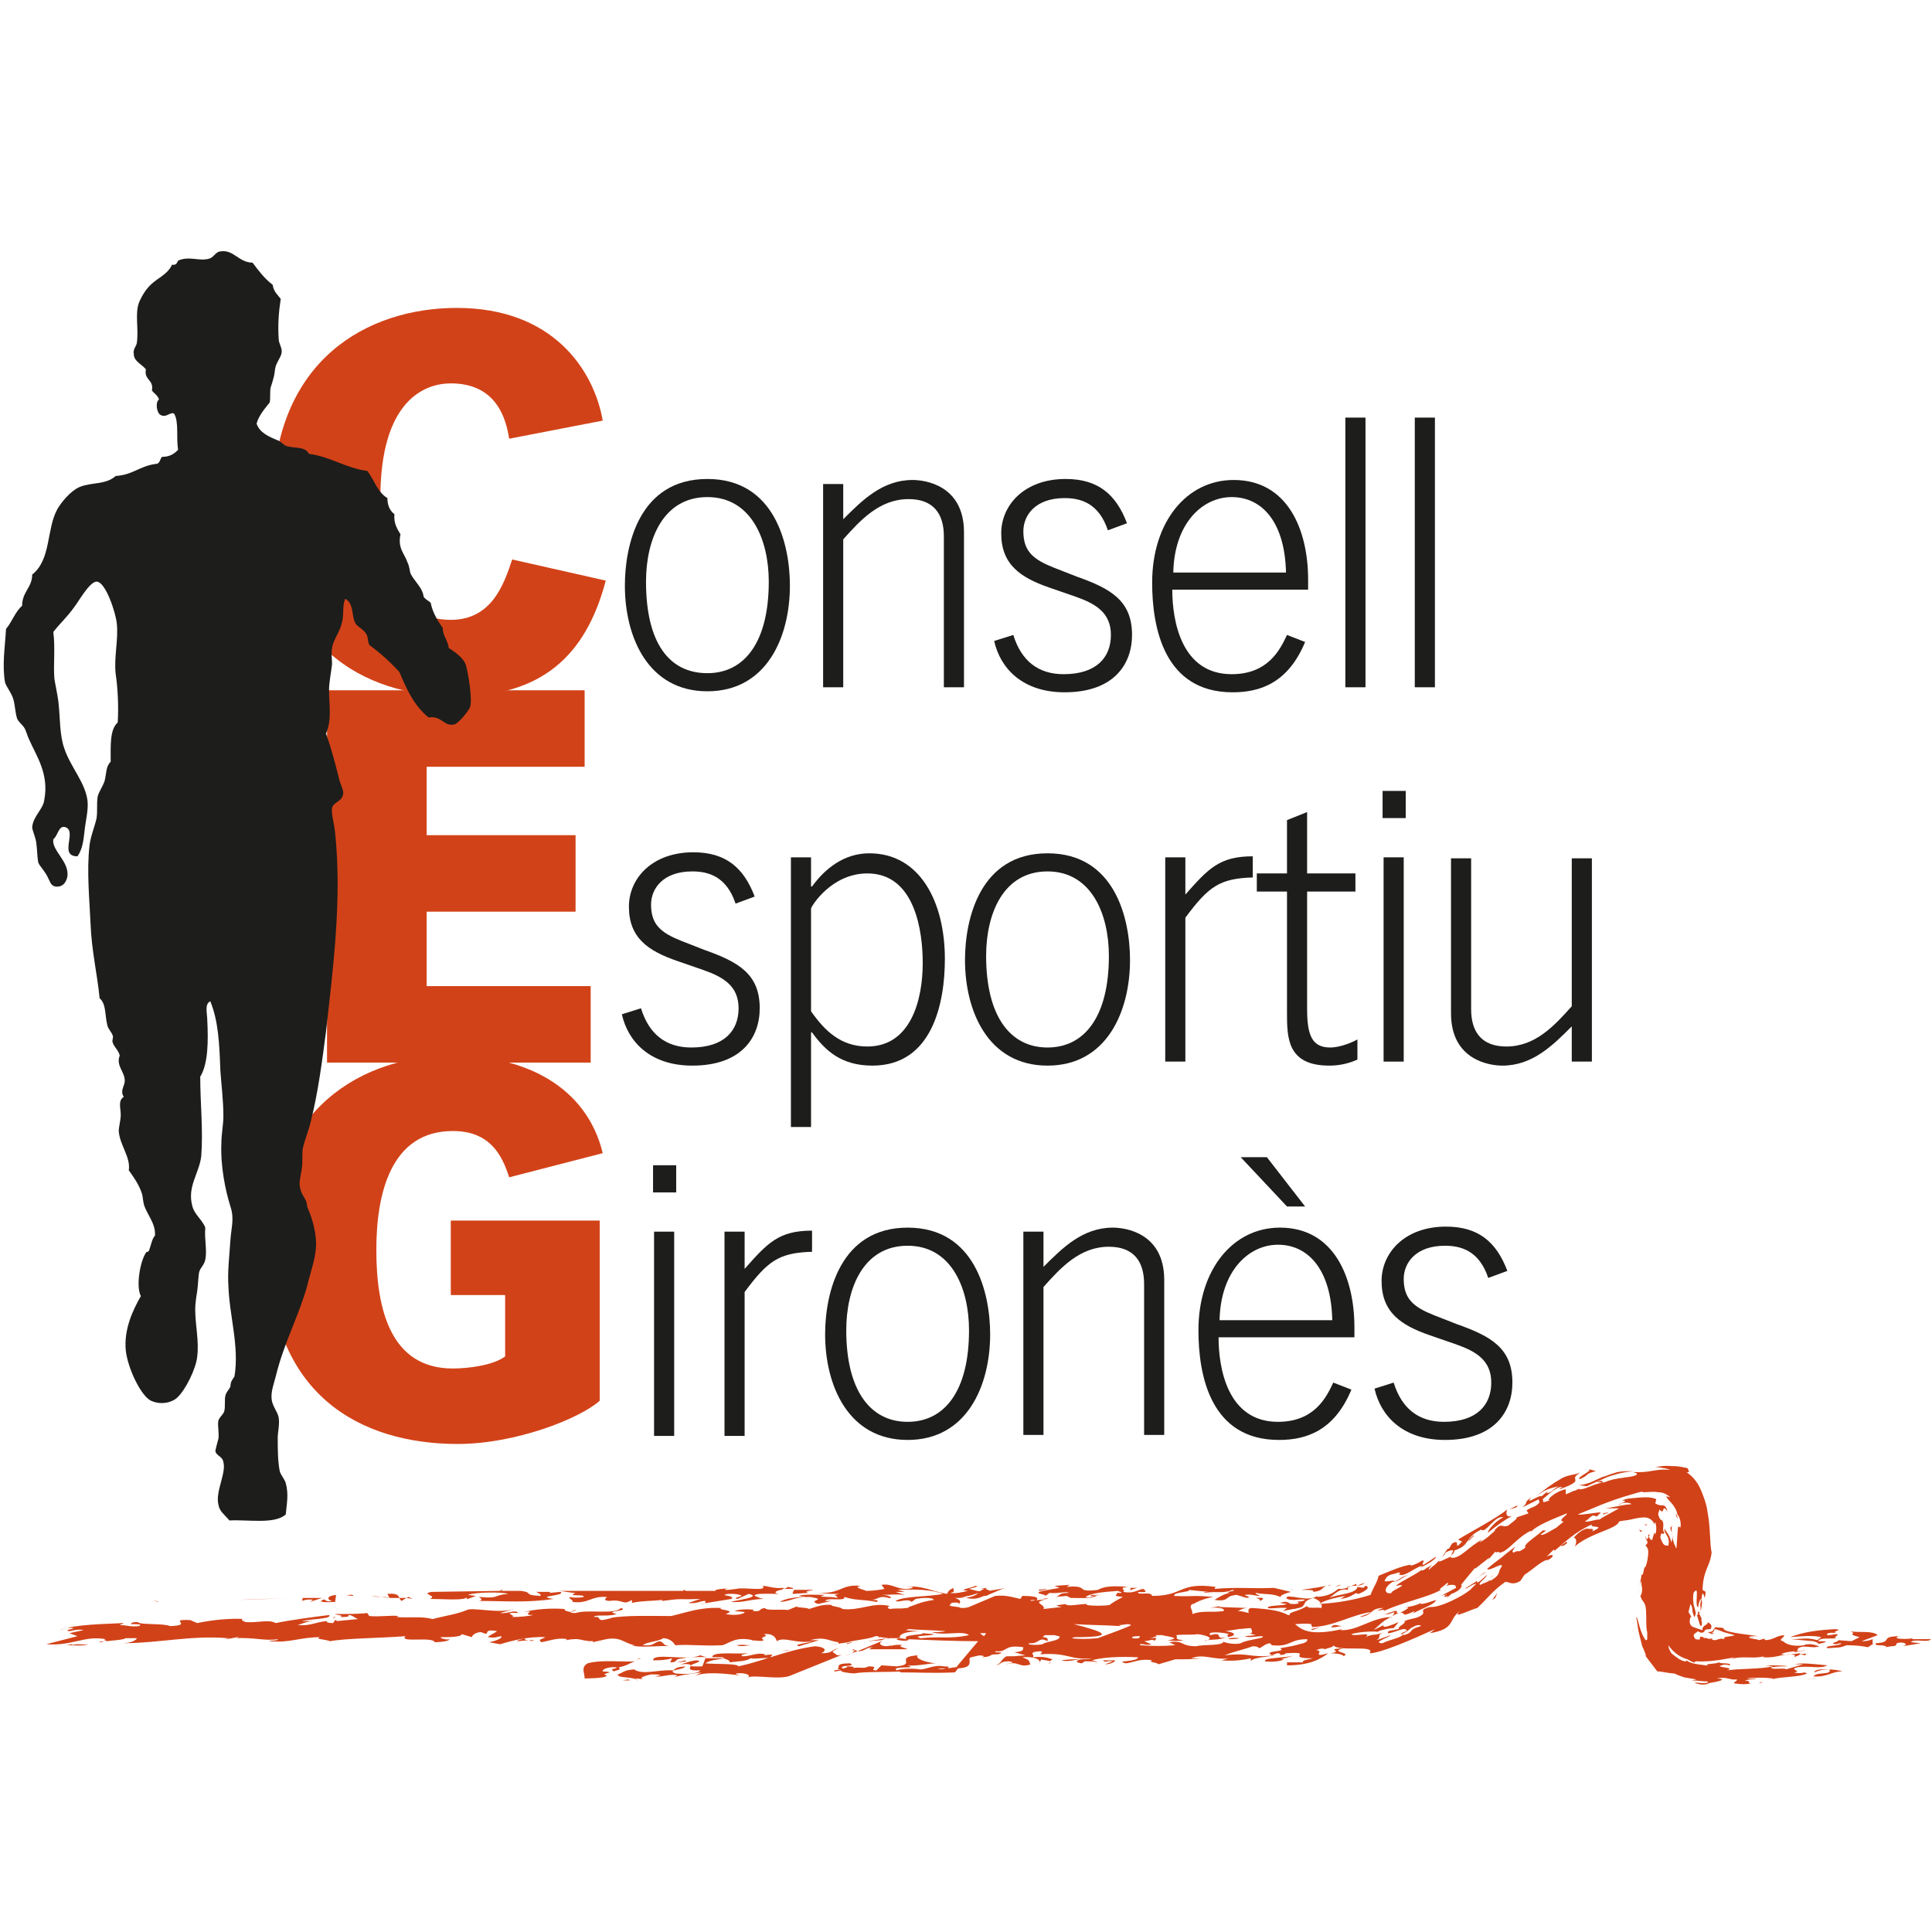 <?xml version="1.0" encoding="utf-8"?>
<!-- Generator: Adobe Illustrator 19.0.0, SVG Export Plug-In . SVG Version: 6.00 Build 0)  -->
<svg version="1.1" id="Capa_1" xmlns="http://www.w3.org/2000/svg" xmlns:xlink="http://www.w3.org/1999/xlink" x="0px" y="0px"
	 viewBox="-187 187.9 192 192" style="enable-background:new -187 187.9 192 192;" xml:space="preserve">
<style type="text/css">
	.st0{fill:#D24218;}
	.st1{fill:#1D1D1B;}
</style>
<g id="XMLID_216_">
	<g id="XMLID_285_">
		<path id="XMLID_428_" class="st0" d="M-0.3,351.4c0.5,0,0.9,0.1,0.7,0.2c0.9-0.2,1,0,1.1-0.4c0.6-0.2,1.3,0.1,0.6,0.3l1.8-0.3
			l-1-0.1c0.3-0.4,1.7,0.1,2-0.3l-1.9,0l0.1-0.1c-0.4,0.1-1.3,0.1-1.6,0c0-0.1,0-0.2,0.4-0.2c-2.3,0-0.6,0.6-2.5,0.7
			C-0.6,351.4-0.5,351.4-0.3,351.4z"/>
		<path id="XMLID_427_" class="st0" d="M-2.2,350.6L-3,351l-1.3-0.1c0,0.2-1,0.3-0.3,0.4c0.1,0,0.4-0.1,0.6-0.1
			c-0.1,0.3-1.8,0.2-1.4,0.5c1.1-0.1,1.2,0,1.9-0.3c1,0,1.7,0.1,2.1,0.2c0.3-0.1,0.3-0.3,0.7-0.3c-0.1,0-0.2,0-0.2,0l0-0.5
			C-1.4,351-1.7,351-2,351l1.6-0.6c-0.5-0.5-2-0.2-2.7-0.4C-2.3,350.4-3.7,350.2-2.2,350.6z"/>
		<path id="XMLID_426_" class="st0" d="M-0.8,351.4C-0.8,351.4-0.8,351.4-0.8,351.4L-0.8,351.4z"/>
		<path id="XMLID_425_" class="st0" d="M-100.1,351.6c-0.3,0-0.4,0.1-0.5,0.2l3.8,0c-0.1-0.1-1.2-0.3-0.5-0.4
			c-0.3-0.1-1.3,0-1.4,0.2l0.3-0.2c-0.9,0.3-1.5-0.2-0.9-0.4l-0.1,0l-2.4,1C-100.9,352-101.1,351.6-100.1,351.6z"/>
		<path id="XMLID_424_" class="st0" d="M-177.2,351.1c0.5,0,0.5-0.1,0.5-0.1C-176.8,351-177,351-177.2,351.1z"/>
		<path id="XMLID_423_" class="st0" d="M-102.4,352.2l-0.7,0.3C-102.8,352.4-102.6,352.3-102.4,352.2z"/>
		<path id="XMLID_422_" class="st0" d="M-97.2,347.5C-97.2,347.5-97.2,347.5-97.2,347.5l-0.3,0.1h0
			C-97.4,347.6-97.3,347.5-97.2,347.5z"/>
		<path id="XMLID_421_" class="st0" d="M-119.4,353.3c-0.1,0-0.1,0-0.2,0C-119.6,353.3-119.5,353.3-119.4,353.3z"/>
		<path id="XMLID_420_" class="st0" d="M-87,345.7l-1.7,0.3c0.2-0.1-0.6-0.1-0.2-0.3c-0.1,0-0.7,0.1-0.6,0.1l0.3,0
			c-0.9,0.4-0.3,0.6-1.8,0.9c0.9,0.2,1.3,0,1.8-0.2c0.2,0,0.3,0,0.4-0.1l1.4-0.6L-87,345.7z"/>
		<path id="XMLID_419_" class="st0" d="M-153.9,348.8L-153.9,348.8C-153.9,348.8-153.9,348.8-153.9,348.8z"/>
		<path id="XMLID_418_" class="st0" d="M-153.8,348.6l-0.1,0.1C-153.8,348.7-153.5,348.6-153.8,348.6z"/>
		<path id="XMLID_417_" class="st0" d="M-102.1,351.9c0,0.1-0.1,0.2-0.3,0.3l0.6-0.2C-101.9,351.9-102,351.9-102.1,351.9z"/>
		<path id="XMLID_416_" class="st0" d="M-100.8,351l1.4-0.1l0.5-0.2C-99.4,350.8-100.1,350.9-100.8,351z"/>
		<path id="XMLID_415_" class="st0" d="M-117.2,353.5c-2.9,0.1,0.7-0.5-0.6-0.6c-0.8,0.1-1.1,0.3-1.6,0.4c2.3-0.2-0.3,0.7,2,0.6
			c-0.3,0.4-1.7,0.4-2.5,0.3c-0.9-0.4,0.8-0.3,1-0.7c-0.9,0.1-0.8,0.1-1.2,0.4c-1.5-0.1-3,0.5-3.9-0.1c-1.1,0.1-1,0.3-1.6,0.5
			c-0.1,0.4,1.6,0.2,2,0.6c-0.1,0-0.2-0.1-0.2-0.2l0.9,0.1c-0.9-0.1,0.1-0.4,0.6-0.5c0.3,0,1,0,0.9,0.1l-0.5,0.1
			c0.7,0.1,1.5-0.3,2.2-0.1c0,0.1-0.2,0.1-0.3,0.2c0.8-0.3,1.5-0.3,2.7-0.5l-0.7,0.4c0.9-0.5,3-0.3,4.5-0.1
			c-0.2-0.1-0.5-0.1-0.3-0.2c0.9-0.1,1.5,0.2,1.1,0.4c0.8-0.3,3.2,0.3,4.3-0.2l5.2-2.1c-0.2,0.1-0.4,0.1-0.6,0.1
			c-0.5-0.4-0.7-0.3,0.1-0.7c-0.8,0.2-0.5,0.5-1.7,0.5c0.5-0.2,0.6-0.6-0.6-0.7c-2.9,0.4-4.9,1.4-7.6,2c-0.1-0.3-2.3-0.2-3.3-0.3
			c0.4-0.3,1.2-0.4,2-0.5c-0.5,0-1.4,0-2,0L-117.2,353.5z"/>
		<path id="XMLID_414_" class="st0" d="M-110.4,352.6c-0.1,0-0.1,0-0.2-0.1C-110.5,352.6-110.5,352.6-110.4,352.6z"/>
		<path id="XMLID_413_" class="st0" d="M-114.7,353C-114.6,353-114.6,353-114.7,353l-0.2,0C-114.8,353-114.7,353-114.7,353z"/>
		<path id="XMLID_412_" class="st0" d="M-102.8,351.3c0.2-0.1,0.3-0.1,0.5-0.2c-0.1,0-0.2,0-0.4,0.1
			C-102.8,351.2-102.9,351.2-102.8,351.3z"/>
		<path id="XMLID_411_" class="st0" d="M-102.2,351.8l-0.1,0.1c0.1,0,0.1,0,0.2,0C-102.1,351.8-102.1,351.8-102.2,351.8z"/>
		<path id="XMLID_410_" class="st0" d="M-128.3,351l-0.3,0.1C-128.4,351-128.4,351-128.3,351z"/>
		<path id="XMLID_409_" class="st0" d="M-120.4,353.1c1,0,0.1-0.4,1.6-0.4l-0.4,0c1-0.2,2.8-0.1,4.1-0.1c-0.1,0.2,0.7,0.2,0.6,0.5
			c0.8-0.1,1.7-0.1,2.1-0.4c0.5,0.1,1.3-0.1,2,0c-0.3-0.2,0.9-0.5-0.7-0.3c0.1,0,0-0.1,0.2-0.1c-1-0.2-1.4,0.2-2.3,0.2
			c-0.5-0.2,0.9-0.3,0.4-0.3c-1.1,0.1-3.5-0.2-3.4,0.4c-0.8,0-0.9-0.1-1.2-0.2c-1.3,0.6-4.7-0.3-4.7,0.5c0.5,0,1.2,0,1.9-0.2
			L-120.4,353.1z"/>
		<path id="XMLID_408_" class="st0" d="M-104.5,351.3c-0.1,0-0.1,0-0.2,0C-104.6,351.3-104.6,351.3-104.5,351.3z"/>
		<path id="XMLID_405_" class="st0" d="M-91.7,353.6l-0.4,0.5c-2.4,0.1-3.3,0-5.4,0c-0.2-0.1,0.1-0.1,0.2-0.1
			c-1.5,0.1-3.7,0-4.8,0.2c-0.5,0-1.7-0.2-1.2-0.3c-0.2,0-0.5,0.1-0.8,0.1c-0.1-0.2,0.6-0.1,0.6-0.2c-0.2,0-0.3,0-0.3,0
			c0.4-0.2-0.4-0.6,1.3-0.6c0.6,0.4-1.1,0.1-0.8,0.5c0.5,0,0.5-0.2,0.5-0.2c0.7,0,0.7,0.1,0.6,0.2c0.3-0.2,1.1,0.1,1.5-0.2
			c1.3,0-0.1,0.4,0.8,0.4l0.5-0.5l1.5,0.1c2.1-0.2-0.3-0.9,2.1-1.1c-0.3,0.3,0.7,0.7,1.8,0.8c-0.7,0-1.9,0.3-2.8,0.2
			c1.2,0.4-1.7,0-1.1,0.5c0.6-0.2,1.6-0.2,2.4-0.1l-0.3,0c0.8,0.1,1.5-0.5,2.6-0.3c0.6,0,0.5,0.1,0.4,0.2
			C-92.1,353.6-91.7,353.5-91.7,353.6z M-93,353.7l-0.8,0C-93.6,353.8-93.3,353.8-93,353.7z"/>
		<path id="XMLID_404_" class="st0" d="M-13,350.6c0.1,0,0.2,0,0.2,0C-12.8,350.7-12.9,350.6-13,350.6z"/>
		<path id="XMLID_403_" class="st0" d="M-63.5,347.7l0.4,0C-63.3,347.7-63.4,347.7-63.5,347.7z"/>
		<path id="XMLID_402_" class="st0" d="M-54.3,345.6l0.6-0.2C-54,345.4-54.1,345.5-54.3,345.6z"/>
		<polygon id="XMLID_401_" class="st0" points="-17.6,350.5 -17.6,350.5 -17.6,350.5 		"/>
		<path id="XMLID_400_" class="st0" d="M-37.2,338.7c0.1,0,0.2-0.1,0.4-0.1C-36.9,338.5-37,338.6-37.2,338.7z"/>
		<path id="XMLID_399_" class="st0" d="M-54.4,345.6C-54.4,345.6-54.4,345.6-54.4,345.6l0.1,0L-54.4,345.6z"/>
		<path id="XMLID_398_" class="st0" d="M-67.9,346.3c-0.1,0-0.2,0-0.3,0C-68.1,346.3-68,346.3-67.9,346.3z"/>
		<path id="XMLID_397_" class="st0" d="M-67.3,347.7c-0.1,0-0.2,0-0.3,0L-67.3,347.7z"/>
		<path id="XMLID_396_" class="st0" d="M-82.8,346.7l-0.6,0.1C-83.1,346.8-82.9,346.8-82.8,346.7z"/>
		<path id="XMLID_395_" class="st0" d="M-68.9,347.4C-68.9,347.4-69,347.4-68.9,347.4C-68.9,347.4-68.9,347.4-68.9,347.4z"/>
		<path id="XMLID_394_" class="st0" d="M-9.2,352.1C-9.2,352.1-9.2,352.1-9.2,352.1L-9.2,352.1L-9.2,352.1z"/>
		<path id="XMLID_393_" class="st0" d="M-7.7,351.4c0.2,0,0.4,0,0.5,0C-7.4,351.3-7.6,351.4-7.7,351.4z"/>
		<path id="XMLID_392_" class="st0" d="M-28.3,335.2c0.2,0,0.6,0,0.4,0.1C-27.6,335.2-27.7,334.9-28.3,335.2z"/>
		<path id="XMLID_391_" class="st0" d="M-12.1,355.2c0.1-0.1,0.2-0.1,0.3-0.2C-12,355.1-12.2,355.1-12.1,355.2z"/>
		<path id="XMLID_390_" class="st0" d="M-11.8,355c0.1,0,0.2-0.1,0.3-0.1C-11.6,354.9-11.7,355-11.8,355z"/>
		<path id="XMLID_389_" class="st0" d="M-30.7,340.5c0,0-0.1,0-0.2,0C-30.8,340.6-30.7,340.5-30.7,340.5z"/>
		<path id="XMLID_388_" class="st0" d="M-6.8,351.4c0.1-0.1,2.4-0.4,0.5-0.4c0.1-0.4,1.2-0.2,1.8-0.3c-0.4-0.1,0.2-0.2,0.1-0.4
			c-0.3,0-0.6,0.1-1,0.1c-0.2-0.2,0.4-0.3,0.9-0.2c-0.6-0.2,0.8-0.3-0.1-0.4c-1.9,0.1-3.2,0.3-4.5,0.8c1.1-0.1,2.3-0.2,3.1,0
			l-0.4,0.3c-1-0.3-1.6-0.1-2.6-0.1l2.2,0.2c1,0.3,0.3,0.3-0.5,0.4C-7,351.3-6.8,351.4-6.8,351.4z"/>
		<path id="XMLID_387_" class="st0" d="M-8.2,354.2L-8.2,354.2c0.1,0,0.1,0,0.1,0L-8.2,354.2z"/>
		<path id="XMLID_386_" class="st0" d="M-82.6,353.1l-0.2,0.1C-82.7,353.2-82.6,353.2-82.6,353.1z"/>
		<path id="XMLID_385_" class="st0" d="M-9.5,352.7L-9.5,352.7C-9.5,352.7-9.5,352.7-9.5,352.7z"/>
		<path id="XMLID_384_" class="st0" d="M-78,353.2L-78,353.2C-78,353.2-78,353.2-78,353.2z"/>
		<path id="XMLID_383_" class="st0" d="M-76.7,346.3C-76.8,346.3-76.8,346.3-76.7,346.3C-76.9,346.3-76.8,346.3-76.7,346.3z"/>
		<path id="XMLID_382_" class="st0" d="M-78,353.1C-78,353.1-78,353.1-78,353.1C-78,353.1-78,353.1-78,353.1z"/>
		<path id="XMLID_381_" class="st0" d="M-55.1,351.7c0,0-0.1,0-0.2-0.1C-55.4,351.6-55.3,351.6-55.1,351.7z"/>
		<path id="XMLID_380_" class="st0" d="M-59.8,351.5C-59.9,351.5-59.9,351.5-59.8,351.5L-59.8,351.5z"/>
		<path id="XMLID_379_" class="st0" d="M-29.9,334.2c-0.3,0.1-0.4,0.2-0.6,0.2C-30.3,334.4-30.1,334.3-29.9,334.2z"/>
		<path id="XMLID_378_" class="st0" d="M-78,353.2c0,0-0.1,0.1-0.2,0.1C-78.1,353.3-78.1,353.2-78,353.2z"/>
		<path id="XMLID_377_" class="st0" d="M-48.7,348.6l-0.1,0.1C-48.8,348.6-48.8,348.6-48.7,348.6L-48.7,348.6z"/>
		<path id="XMLID_376_" class="st0" d="M-46.4,348c-0.1,0.1-0.1,0.1-0.1,0.2c0.7-0.4,2.2-0.9,2.2-1.3c-0.3,0.1-1.7,0.6-1.5,0.3
			c-0.5,0.3-1.4,0.4-1.7,0.5c0.9-0.2,0.2,0.2-0.4,0.5c-0.6,0.1,0-0.3-0.5-0.2c0,0-0.3,0.1-0.6,0.2c-0.3,0.1-0.6,0.2-0.6,0.2
			s0.3-0.1,0.6-0.1c0.3-0.1,0.6-0.2,0.6-0.2l-0.2,0.4c0,0,0.1,0,0.1-0.1C-46.8,347.7-48.3,348.9-46.4,348z"/>
		<path id="XMLID_375_" class="st0" d="M-46.5,348.2c-0.1,0.1-0.2,0.1-0.3,0.2C-46.6,348.3-46.6,348.2-46.5,348.2z"/>
		<path id="XMLID_369_" class="st0" d="M-38.9,344.7c0.1-0.1,0.2-0.1,0.3-0.3C-38.7,344.5-38.8,344.6-38.9,344.7z"/>
		<path id="XMLID_368_" class="st0" d="M-97.9,350.8c0,0.1,1.2,0.3,1.2,0c-0.3,0-0.7-0.1-1-0.1L-97.9,350.8z"/>
		<path id="XMLID_367_" class="st0" d="M-20.3,338.8c0-0.1,0-0.3-0.1-0.4c0,0,0,0-0.1-0.1C-20.4,338.4-20.4,338.7-20.3,338.8z"/>
		<path id="XMLID_366_" class="st0" d="M-45.5,346.9c-0.2,0.1-0.2,0.2-0.3,0.3C-45.7,347-45.6,347-45.5,346.9z"/>
		<path id="XMLID_365_" class="st0" d="M-20.8,339.2c0,0.2-0.1,0.5-0.2,0.5c0,0.3,0.2,0.5,0.2,0.8
			C-20.9,340.1-20.9,339.7-20.8,339.2z"/>
		<path id="XMLID_364_" class="st0" d="M-20.9,340.5C-20.9,340.5-20.9,340.5-20.9,340.5C-20.9,340.5-20.9,340.5-20.9,340.5z"/>
		<path id="XMLID_350_" class="st0" d="M-98.6,350.7l-0.3,0.1l0.2-0.1l-0.8-0.1c-0.1,0-0.2,0-0.3,0c0.1,0,0.1,0,0.1-0.1l-0.3,0
			c-0.6,0.3-2.2,0.4-2.7,0.6c-0.6,0.1-1.3,0.2-1.8,0.2c0.4,0,1,0,0.8-0.2c-0.9-0.1-1.3-0.6-2.8-0.2l0.9,0l-2,0.6
			c-0.7-0.2,1-0.3,1.3-0.5c-1.5,0.3-2.8-0.5-3.5,0c-0.1-0.3-0.3-0.8-1.3-0.7c0.7,0.3-0.6,0.2,0,0.6c-0.3,0.2-1.1-0.1-1.2,0.1
			l0.1-0.1c-1.7-0.4-2.3,0.3-3,0.5c-2.1,0.1-3-0.1-4.7,0c-0.1-0.2-0.5-0.7-1.2-0.7c-0.3,0.3-1.8,0.4-2,0.7c1.2,0.1,1-0.3,1.7-0.4
			c0.6,0.3,0.1,0.3,0.9,0.5c-0.7-0.1-3,0.2-3.7-0.1l0.3,0c-1.2-0.2-1.4-1-3.3-0.5l-0.9,0.2c0,0,0-0.1,0.1-0.1
			c-1.5,0-1.1-0.4-2.8-0.1c0.1,0,0-0.1,0.2-0.1c-1-0.2-1.9,0.2-2.6,0.3c-0.4-0.3,0.1-0.3,0.4-0.5c-1.7-0.1-3.5,0.4-4.5,0.7l-1.1-0.2
			c0.6-0.1,1.4-0.4,1.2-0.6c-0.6,0.1-0.5,0.2-1.3,0.1c0.1-0.2,0.5-0.3,0.9-0.6c-1.7-0.3-0.4,0.6-1.6,0.1c-0.5,0-0.9,0.3-0.9,0.5
			l-1-0.3c-0.1,0.3-1.3,0.3-2.1,0.3c-0.1,0.1,0.6,0.3,0.9,0.2c-0.1,0.2-0.9,0.3-1.5,0.3c-0.2-0.6-3.6,0.1-2.9-0.6
			c-2.5,0.2-5.9,0.2-7.5,0.5c-0.5-0.2-1.6-0.2-1-0.4c-2,0-3,0.6-5,0.4c-0.2-0.1,0.9,0,0.8-0.2c-1.3,0.2-2.3-0.2-4.3-0.1
			c0.3,0,0.4-0.1,0.5-0.2c0,0.1-0.8,0.2-1.3,0.3c-0.3,0,0.4-0.1,0.2-0.1c-3.9-0.3-6.8,0.5-10.6,0.5c1.1,0,1.5-0.4,1.5-0.5l-1.1,0
			c-0.4,0.2-1.2,0.2-1.9,0.3c-0.1-0.1-0.4-0.1-0.1-0.2c-2.1-0.4-3.3,0.7-5.9,0.5l3.1-0.8l-0.8-0.3l1.4-0.3c-0.8-0.2-1.5,0.3-1.6,0
			c0.2-0.1,0.6-0.1,0.6-0.2c-0.8-0.1-0.9,0.1-1.4,0.2c1.6-0.6,4.6-0.6,6.3-0.7c0.3,0-0.2,0.1-0.3,0.2c0.7,0,1.1,0.2,1.9,0.1
			c0.5-0.2-0.4-0.2-0.8-0.2c0.1-0.2,0.3-0.2,0.7-0.2c0.1,0.3,2.6,0.1,3.2,0.4c2.5-0.1-0.4-0.7,2-0.6l0.7,0.3
			c1.4-0.3,3.2-0.5,4.8-0.4l-0.3,0c-0.2,0.1,0.1,0.2,0.3,0.3c1.2,0.1,2.3-0.3,3,0.1c1.4-0.3,3.7-0.6,5.3-0.8
			c0.4,0.4-2.1,0.4-2.7,0.6l1.4,0c-0.9,0-1.2,0.2-1.8,0.4c1.3,0.1,1.7-0.3,2.9-0.4c-0.1,0.1,0.1,0.2,0.6,0.2l0.2-0.3
			c0,0,0.1,0,0.2,0.1l2.1-0.2c-0.4-0.1-0.5-0.4-1-0.4c0.2,0.2-0.3,0.2-0.8,0.2c0.5-0.2-0.5-0.2-0.5-0.3c1.1,0,2.4,0,3.2-0.1l0.2,0.3
			c1,0.1,2.2-0.1,2.9,0l-0.2,0.1c1.3,0.1,2.5-0.1,3.6,0.2c1.1-0.3,2.5-0.5,3.4-0.9c0.5-0.3,3.3,0.4,4.6-0.1c0.1,0-0.9,0.3-1.3,0.4
			c0.8,0.1,1.5-0.4,1.8,0c-1.9-0.1,0.1,0.3-0.7,0.4c0.9,0,1.8-0.1,2.2-0.2c-1.4,0,0.5-0.5-0.9-0.3c1.1-0.3,2.7-0.4,4-0.3
			c0,0.2,0.2,0.2,0.6,0.3l0.4-0.2c0.6,0-1.2,0.3,0.1,0.3c1.3-0.4,3.9,0.2,4.5-0.5c1,0.3-1.9,0.3-0.4,0.6c-0.9,0.3-2.1,0-2.3,0.3
			c0.8-0.1,0.3,0.3,0.9,0.3l0.9-0.2l-0.2,0c1.6-0.3,4.1-0.2,6.1-0.2c1.7-0.4,2.9-0.9,5-0.8c-0.6,0.2,1.7,0.2,0.4,0.6
			c1,0.2,1.9,0,1.9-0.2c-0.8-0.1-0.3,0-1-0.1c0.5-0.2,1.6-0.2,2-0.1c-0.2,0-0.1,0-0.2,0.1c1,0.1,0.5-0.2,1.2-0.3
			c0.2,0.3,1.6,0.1,2.3,0.2l1-0.4c-0.5,0.2,0.9,0.1,1.1,0.3c0.7-0.2,1.3-0.5,2.3-0.4c-0.4,0.1,1,0.2,1,0.4c1.8,0.2,3-0.7,4.7-0.3
			c-0.1,0.1-0.4,0.2,0.1,0.3c0.4-0.1,1.1,0,1.5-0.1l0,0c0,0,0,0,0,0c0.2,0,0.3,0,0.3-0.1c0.7-0.2,1.1-0.5,2.5-0.7
			c-0.1-0.3-1.3-0.2-1.8-0.1l-0.4,0.3c-0.4-0.4-1.3,0.1-1.6-0.1c0.8-0.5,3.3-0.4,4.7-0.7c-0.9-0.4-2.8-0.5-4.5-0.4l0.7,0.2l-0.9,0
			l0.9,0.3c-0.8-0.1-1.6,0-2.3,0c0.9,0,1.2,0.4,0.7,0.3c-1-0.3-1,0.2-1.8,0.2c0.4,0,1,0,0.6,0.2c-1.5-0.3-1.9-0.1-3.2-0.5
			c0.2,0.5-1.7,0-1.9,0.4l0.6,0l-1.3,0.3c-1.2-0.4,1.1-0.4-0.8-0.7c-1.7,0-1.7,0.4-3,0.5c0.4-0.3,1.5-0.5,2.6-0.5l-0.7-0.1
			c0.4-0.2,1.9-0.1,2.6-0.1c-1.2,0.3,0.6,0.1,1.2,0.3c0.1-0.3-0.7-0.2,0.2-0.4c-0.9,0-1,0-2.1-0.1c2.4,0.1,2.2-0.9,4.3-0.7
			c-1,0.1,0.3,0.4,0.5,0.5c0.5,0,1.4-0.1,1.8-0.2l-0.3-0.4c1.2-0.2,1.7,0.7,3.1,0.3c0.2-0.2-1.3-0.1-1-0.1c2-0.2,2.7,0.4,4.4,0.7
			c0.1-0.1,0.1-0.4,0.7-0.6c-0.2,0.2,0.3,0.4-0.4,0.5c0.6,0.1,1.3-0.1,1.8-0.2c-1.2-0.1,0.5-0.3,0.7-0.5c0.6,0-0.2,0.2-0.6,0.3
			c0.5,0.1,1.1,0.4,1.4,0.1c0,0.2-1.4,0.7-2.3,0.7l0.6,0c-0.4,0.1-0.5,0.1-1.1,0.1c0.6,0.2,0.6,0.4,0.4,0.6c-0.1,0,0-0.1,0-0.1
			c-0.5-0.1-0.9,0-0.8,0.1c-0.5,0.3,0.7,0.2,1,0.4c0.3,0,0.5,0,0.8-0.1l2.6-1.1c1.1-0.1,1.6,0.1,2.5,0.3l0.2-0.3
			c1,0,1.9,0.1,1.3,0.5c0-0.1-0.2-0.1-0.4-0.1c0,0-0.1,0.1-0.1,0.1l0,0c1-0.1,1.7-0.2,1.7-0.2c-1.8,0.4-0.1,0.5-0.4,1l1.8-0.2
			c-1.1-0.2,0-0.2,0.4-0.3c0.1,0.3,1.4,0,2.1,0l0,0.1c0.6,0.1,1.6,0.1,2.3,0c0-0.1,0.9-0.6,1.3-0.8c-1.2-0.1-0.5-0.2-0.6-0.4
			c0.1,0,0.4,0,0.4,0c0.2-0.1-0.2-0.1-0.3-0.2c-1.3,0.1-2.7,0.2-3.2,0.6c0.4,0.2,0.7-0.2,1.1-0.1c-0.7,0.3-1.5,0.2-2.6,0.2l-0.4-0.2
			l-1.1,0.1c0.5-0.1,0.2-0.4,1.3-0.4c-0.1-0.2-1.1,0.1-1.9,0l-0.4,0.3c0.1-0.2-1.4-0.2-0.3-0.5l1.7-0.3l-0.5-0.2l1.5-0.1l-0.3,0.2
			c2.4-0.2,0.7,0.6,3.1,0.3c0.7-0.4,1.6-0.4,3-0.3c-1.1,0.1-0.1,0.3-0.5,0.5c1.1,0.2,1.4-0.2,2-0.3c0.3,0.2,0.5,0.4-0.5,0.3
			c-0.1,0.4,1.3-0.1,1.4,0.4c3.2,0,2.6-1.4,6.3-0.9l-0.1,0.2c2.4-0.2,3.7,0,5.9-0.1l1.7,0.4c-0.4,0.1-1.4,0.4-0.9,0.6
			c-0.8-0.5-1.7-0.3-2.6-0.5c-0.1,0.1,0.3,0.2,0.4,0.3c-0.5,0-0.8-0.2-1.5-0.1c0,0.1,0.8,0.2,0.2,0.3l-1-0.3
			c-1.3,0.1-0.6,0.7-2.2,0.5c0.3-0.2,0.9-0.6,1.5-0.7c-0.7-0.1,0.9-0.2,0.3-0.3c-1,0.4-1.5,0.1-2.9,0.3c0.2-0.1,0.2-0.1,0.5-0.1
			l-2-0.2c0.5,0.2-1.6,0.2-1.4,0.6c2.1,0.1,1.5-0.1,3.9,0.1c-0.7,0.1-1.5,0.4-2,0.7c0,0-0.1,0-0.1,0c-0.4,0.3,0,0.4,0,1
			c1.1-0.4,1.8-0.1,3.1-0.3c0.2-0.3-0.7-0.4-1.4-0.3l1.1-0.2l-0.2,0.1l2.9,0.1c-0.5,0-0.7,0.2-1,0.3c0.4,0,0.7,0.1,1.1,0.2
			c-0.1-0.3,0-0.5,0.3-0.5c1.8,0.1,2.9,0.3,3.6,0.7c0.1,0,0.2,0,0.2,0c-0.2-0.1,0.2-0.3,0.6-0.4c0.3-0.1,0.8-0.3,1.1-0.5
			c0,0.3,0.9,0.1,1.4,0.2c0.2-0.4-0.2-0.8-0.8-1c-1.1,0.4-0.6,0.4-1.1,0.9c0,0-0.1,0-0.3,0.1c-0.2,0-0.3,0.1-0.6,0.1
			c-0.5,0.1-1,0.2-1,0.2l0.4-0.3c-1-0.1-2,0.2-1.9-0.1c0.5-0.2,1.4-0.1,1.9-0.3l-0.7-0.1c0.6-0.2,0.7-0.1,0.9,0
			c0.1,0.1,0.2,0.1,0.4,0.1c0.1,0,0.2,0,0.2,0c0.1,0,0.2,0,0.4-0.1c-0.4-0.3,0.1,0,0.6-0.3c-0.2-0.1-0.8,0-1.1,0
			c-0.5,0-0.9-0.1-0.7-0.3c0.2-0.1,0.4,0,0.7,0c0.1,0,0.4,0.1,0.7,0.1c0.6,0.1,1.2,0.1,1.6-0.2l0,0.1c1.3-0.1,1.7-0.5,2.1-0.8
			c0.6,0.1,1.3-0.3,1.8-0.5l0,0.2l0.8-0.3c-0.3,0.4-1,0.2-1.7,0.4l0.1,0.3c-0.9-0.2-1.3,0.4-1.9,0.8c0.9-0.4,2.7-0.4,2.8-1.1
			l0.6,0.1l0.2-0.2c0.5,0.1,0.1,0.5-0.7,0.8c-0.2,0-0.2-0.1-0.2-0.1c-0.4,0.2-0.7,0.5-1.6,0.6l0.5-0.3c-1.2,0.2-2.2,0.5-2.6,0.8
			c1.8-0.1,3.5-0.4,5.1-0.9c0.3-0.8,0.7-1.3,0.8-1.9c1-0.4,2.3-1,3.2-1.1l0,0.1c0.4-0.1,0.8-0.3,1.1-0.5c0.5-0.1-0.2,0.4,0.2,0.4
			c0,0,0.3-0.2,0.6-0.4c0.3-0.2,0.6-0.4,0.6-0.4c0,0.3-1.1,0.9-1.6,1.1c0.1-0.1,0.3-0.2,0.2-0.2c-0.7,0.2-1.7,1.1-2.2,0.9
			c-0.3,0.2,0.5-0.5-0.5-0.1c-0.8,0.1-0.9,0.5-1,0.7c0,0.2,1.2-0.2,0.9,0.1c0.6-0.2,0.7-0.5,1.5-0.7c-0.6,0.2-1.2,0.8-1.6,0.7
			c-1.1,0.7-0.7,1.3-0.1,1.1c-0.2-0.2,2.1-1,0.4-0.7c0.6-0.5,1.8-1,2.6-1.6l0,0.1c0,0,0.3-0.1,0.5-0.3c0.3-0.1,0.5-0.3,0.5-0.3
			c-0.1,0.2-0.4,0.4-0.3,0.5c0,0,0.3-0.3,0.6-0.5c0.3-0.3,0.6-0.6,0.6-0.6c-0.7,0.7,0.6-0.1,1-0.2c0-0.3,0.5-0.8-0.1-0.6
			c-0.7,0.2-0.3,0.3-0.8,0.6c0,0,0.2-0.2,0.3-0.4c0.1-0.2,0.3-0.4,0.3-0.4l0.1,0l0.3-0.5c1-0.6,0,0.9,1-0.2l-0.4-0.2
			c1.3-0.8,3.8-2.1,4.9-3c-0.2,0.4-0.1,0.8,0.4,0.7c-0.6,0.3-1.6,1-2.3,1.6c-0.2,0,0.6-1.1,1.5-1.5c-0.8-0.3-1.8,1.7-2.2,1.2
			c-0.6,0.3-0.8,0.5-1,0.7c-0.2,0.2-0.3,0.4-0.4,0.5c-0.2,0.3-0.4,0.6-1.3,0.9c0.1,0.3-0.4,0.4-0.3,0.7c0.4,0.1,0.9-0.2,1.4-0.6
			c0.5-0.4,1.1-0.9,1.7-1.2c-0.1,0.1-0.3,0.3-0.3,0.3c0.8-0.4,1.1-0.8,1.6-1.2l-0.1,0c0.8-0.9,0.7-0.2,1.4-0.5
			c0.2-0.2,1-0.7,0.8-0.8l1.2-0.4l-0.2-0.3c0.6-0.4,0.9-0.3,1.3-0.8l-0.1-0.3c0,0-0.4,0.2-0.8,0.4c-0.4,0.2-0.8,0.4-0.8,0.4
			c0.7-0.6,0-0.4,0.9-1c-0.8,0.9,0.8-0.3,1-0.1l0.6-0.5l-0.1,0.2c0.6-0.1,0.6-0.4,1.2-0.7c-0.8,0.2-1.4,0.3-2.2,1
			c0.5-0.5,1.8-1.4,2.2-1.6c0.7-0.5,1.3-0.5,2.1-0.7c-1.3,0.7,0.8,0.6-2,1.6c0-0.1,0.2-0.2,0.3-0.2c-0.5-0.2-1.5,0.8-2,1.2
			c0.2,0.1-0.3,0.5,0.7,0.1c-0.4,0,0.6-0.9,1.6-1.1l0,0.5c0,0,0.3-0.1,0.7-0.3c0.4-0.1,0.7-0.3,0.7-0.3l-0.1,0.1
			c0.6,0.1,1.5-0.6,2.6-0.7c0.2-0.1,0.5-0.2,0.9-0.3c0.2,0,0.4-0.1,0.6-0.1c0.2,0,0.5-0.1,0.7-0.1c0.8-0.1,1.4-0.3,0.6-0.5
			c0.2,0,0.5,0,0.7,0c1,0,2-0.4,3-0.2c0,0-0.4-0.2-0.7-0.2c-0.4-0.1-0.8-0.1-0.8-0.1c1.1-0.2,1.4-0.1,1.7-0.1c0.3,0,0.6,0,1.5,0.2
			c0.1,0.2,0.3,0.5-0.1,0.4c0.6,0.4,1.1,1,1.4,1.7c0.3,0.7,0.6,1.5,0.7,2.3c0.3,1.6,0.2,3.1,0.4,4c-0.2,1.5-0.8,1.6-0.9,3.6
			c0,0.4,0.5-0.1,0.2,0.9c0,0.1-0.2-1.1-0.3,0.1c0.1,0.5,0,0.8-0.1,1.2c-0.1,0.2-0.1,0.5,0.1,0.7c-0.1,0.3,0.2,0.7-0.1,0.8
			c-0.2-0.4-0.3-1.1-0.4-1.1c0.2,0,0.2-0.3,0.3,0c0.1-0.3,0.1-0.5,0.1-0.7c0-0.2-0.1-0.3,0.1-0.9c-0.1-0.1-0.4,0.6-0.3,0.8
			c-0.5,0.1,0.2-2.4-0.5-1.4c-0.1,0.7,0,1.2,0.1,1.5c0.1,0.4,0.2,0.5,0,0.9c-0.1-0.1-0.1-0.3-0.2-0.5c0-0.2,0-0.5-0.2-0.8l-0.2,0.8
			c0,0,0.3,0.5,0.3,0.5l-0.1,0c-0.2,0.6,0,0.9,0.3,1c0.3,0.1,0.5,0.2,0.9,0.3c-0.1-0.5,0.6-0.5,0.5-0.8c0.3,0.2,0.5,0.3,0.3,0.7
			c-0.5,0-0.6,0.1-0.6,0.2c-0.1,0.1-0.2,0.3-0.7,0c0,0.2-0.7,0.2-0.2,0.8c0.9,0.2,0-0.4,0.8-0.2c0,0,0,0.1,0,0.1
			c0.4-0.1,0.4,0.2,0.9,0l-0.1,0.1c0.5,0.3,0.6-0.2,1.3,0c-0.3-0.3,0.5-0.2,1-0.4c-0.4-0.1-0.7-0.2-1.1-0.3
			c-0.2-0.1-0.3-0.1-0.5-0.2c-0.1,0-0.2-0.1-0.4-0.1c-0.1,0.2-0.1,0.4-0.5,0.4c0,0,0.5,0,0.5,0c-0.1,0-0.2,0.1-0.3,0.1
			c0,0-0.4-0.2-0.4-0.2c0.7,0,0.5-0.3,0.8-0.5c0.4,0.1,0.3,0,0.8,0.1c-0.2,0.4,2.1,0.6,3.4,0.8c-0.2,0-0.5,0-0.6,0
			c-0.9,0.2,0.7,0.3,0.7,0.4l0.7-0.2c-0.1,0-0.3,0.1,0,0.2c0.9-0.1,0.9-0.4,1.8-0.5c0.1,0.2-0.7,0.5-0.1,0.6
			c0.2,0.2,0.8,0.6,2.1,0.4c0.1-0.1,0.4-0.1,0.8-0.1c-0.1,0-0.1,0-0.1,0l0.8,0.2c-0.7,0.3-1.4-0.2-2.1,0.2l-0.1,0.3
			c-0.5,0-1.3,0.1-1.6,0.3c0.8,0.1,1,0,1.9-0.1c0.1,0.2-0.5,0.3-0.6,0.4l0.1-0.2c-1.1-0.3-1.7,0.3-3.1,0.2c-0.2,0-0.1,0,0-0.1
			c-1.1,0.3-2.2-0.1-3.3,0.3l0.4-0.2c-0.7,0.1-2.2,0.5-3.9,0.4l-0.1,0.1c0.1,0.1-0.4-0.1-0.7-0.3l0,0c-0.8-0.2-1.5-0.8-1.9-1.4
			c0,0.2,0.1,0.5,0.3,0.8c0.1,0.1,0.5,0.4,0.8,0.6c0.4,0.2,0.7,0.3,0.7,0.1c0.6,0.5,1.9,0.4,2.3,0.6c-0.9-0.3,0.7-0.2,0.9-0.4
			c0.3,0.2,1.3,0,1.1,0.3c0.2,0.1-0.4-0.2-0.8,0c-0.9,0.2,1.6,0.2,0.5,0.5c1.4-0.2,3.2-0.1,4.6-0.4l-0.8-0.1c0.6,0,2.1,0,2.2,0.1
			c-0.5,0-1,0-1.6,0.1c0,0.3,1.4,0,1.5,0.2l1.7-0.5l-0.8,0c0.5-0.2,2.1,0,3.2,0.1c-0.7,0.4-1.8,0-3,0.2c-0.9,0.2,0.6,0.4-0.3,0.5
			c0.2,0.1,0.8,0.1,1,0l0.3,0.1c-0.8,0.4-2.5,0.3-3.6,0.6c0.1,0,0.2-0.1,0.2-0.1c-0.9-0.1-1.8-0.1-2.6,0c0.4,0.1,0.6,0,0.9,0
			c0,0.1-0.8,0.1-1.1,0.2c0.8,0.1,0.1,0.2,0.6,0.3c-0.5,0.1-0.9,0.1-1.6,0c-0.3-0.1,0.3-0.2,0.2-0.4c-0.7,0.1-0.9-0.3-2-0.1
			c1.4,0.1-0.3,0.4-1,0.5l0.3,0c-0.6,0.2-1.2,0.1-1.5-0.1c0.8,0.1,1.5,0.1,1.3-0.1c-0.5,0-1-0.1-1.6-0.1l0.5-0.1
			c0,0-0.6-0.1-1.2-0.2c-0.3-0.1-0.6-0.2-0.8-0.3c-0.2-0.1-0.3-0.1-0.3-0.1c-0.4,0-1.2-0.2-1.6-0.2c-0.4-0.5-0.9-1.2-1.3-1.7
			l0.2,0.2c-0.1-0.3-0.2-0.6-0.4-1c-0.1-0.4-0.2-0.8-0.3-1.2c-0.2-0.8-0.2-1.5-0.3-1.6c0.1-0.4,0.3,1.1,0.7,1.8
			c0.2,0.4,0.3,0.5,0.4,0.3c0-0.1,0-0.3,0-0.7c-0.1-0.3-0.1-0.8-0.1-1.5c0-1-0.1-1.2-0.2-1.4c-0.1-0.2-0.3-0.3-0.4-0.8
			c0,0,0,0.1,0.1,0c0.2-0.7,0-0.8,0-1.4c-0.2,0.4-0.3,1-0.2,1.2c-0.2-0.2,0.3-1.5,0.2-1.9c0.2,0.6,0.3-1.1,0.4-0.6
			c0.2-0.5,0.3-1.1,0.3-1.6c0-0.3-0.1-0.3-0.1-0.4c-0.1-0.1-0.1-0.2-0.2-0.2c0.5-0.4,0-0.5,0-1c0,0.1,0.1,0.2,0.1,0.3
			c0.4,0.2,0-0.7,0.4-0.3c-0.1-0.1-0.2,0.1-0.1,0.2c0.1,0.2,0.2,0.3,0.3,0.2c0,0,0.2-0.7,0.2-0.7l0.1,0.2c0,0,0.1-0.3,0.1-0.6
			c0-0.3-0.1-0.6-0.1-0.6c-0.1,0-0.1,0.2-0.1,0.2c-0.1-0.4-0.5-0.7-1-0.7c-0.4,0-0.9,0.1-1.3,0.2c-0.4,0.1-0.8,0.1-1.2,0.2
			c-0.1,0.4-0.9,0.7-1.9,1.1c-1,0.4-2,0.9-2.5,1.4c0.2-0.4,0.2-0.8-0.1-0.9c0.2-0.2,0.6-0.7,1.3-0.9c0.1,0.1,0.9-0.1,0.5,0.3
			c1.6-0.7-0.3-0.3,0-0.7c-1.8,0.8-2.7,1.8-3.7,2.6l-0.1-0.1l-0.7,0.7c0.7-0.4,0.9,0,0,0.4l0.1-0.1c-0.6,0.1-1.5,1-2.3,1.5l-0.4,0.6
			c-0.8,0.5-1.1,0.1-1.5,0.1c-1.3,0.9-1.9,1.8-2.8,2.6c-0.5,0.1-2.7,1.2-1.7,0.3c-1.2,0.8-0.4,1.8-3,2.2l0.5-0.4
			c-2.2,1-5.4,2.4-6.5,2.4c0.7-0.9-3.1-0.1-3.6-0.8c0.1,0.2-0.7,0.3-0.8,0.4c-0.2-0.1-0.5-0.1-0.9,0.1c0.9,0-0.6,0.8,1.2,0.3
			c-0.8,0.6-1.9,1.2-4.1,1.2l0-0.3c0,0,0.1,0,0.2,0c0.2,0,0.4,0,0.6,0c0.4,0,0.8,0,0.8,0c-0.2-0.2,0.6-0.3,1-0.4
			c-3,0,0.3-0.7-2.7-0.5c-0.3,0.2-0.1,0.1-0.8,0.2c0.3,0,0.4-0.2-0.1-0.2l-0.5,0.2c-1-0.5,1.6-0.3,0.8-0.7c0.5-0.1,1.3-0.2,1.9-0.4
			c0.6-0.1,0.9-0.3,0.8-0.5c-1.8,0-1.6,0.8-3.5,0.6l-0.2-0.2c-0.6,0.1-0.7,0.4-1.1,0.5c0-0.1-0.2-0.2-0.6-0.2
			c-1.1,0.4-1.8,0.5-2.8,0.9c2.7-0.3,2.3,0.3,5.1,0c-0.4,0.1-2.4,0.2-2.5,0.6l0-0.3c-0.9,0.2-1.8,0.3-2.9,0.2l0.7-0.2
			c-1.5,0.2-2.5-0.5-3.7,0c0.4,0,0.8,0,1,0c-0.8,0.1-1.7,0.1-2.6,0.1l-1.7,0.5c0-0.2-1.1-0.2-0.6-0.4c-1.2-0.2-1.8,0.2-2.6,0.3
			c-1.3-0.3,1.1-0.1,1.2-0.6c-1.8-0.1-3.6,0-4.6,0.3c0.4,0.1,0.5,0.1,0.5,0.2c-0.1-0.1-0.8-0.1-1.2-0.1l-0.3,0.2
			c-0.7-0.1-0.6-0.3,0-0.4c-0.6,0-1.4,0.3-2,0.1c1.1-0.2,2.4,0,3-0.2c-2.2,0.2-2.3-0.6-5.1-0.4c0-0.1,0.4-0.3-0.1-0.3
			c-1.3,0.1-0.3,0.4-0.7,0.6c1-0.1,1.4,0,2,0.2l-0.3,0.2c0-0.1-0.7-0.1-0.8-0.2l-0.2,0.3c0.1-0.4-0.9-0.6-1.7-0.5
			c0.8,0.3,0.6,0.3,0.8,0.7c-1.1,0.4-1.2-0.4-2.4,0c0.1-0.1,1.2-0.2,0.2-0.3c-0.8,0-0.7,0.3-1.2,0.4c0.6-0.3,0.4-0.5,1-0.9
			c1.3,0,0.5,0,1.9-0.1l-1.1-0.3c1.1-0.1,0.8-0.3,0.9-0.5c-2-0.3-1.5,0.5-2.7,0.4c-0.6,0.2,1.2,0,0.2,0.3c-1.2,0-0.3,0.2-1.6,0.3
			l0.2-0.1c-0.4-0.2-0.8,0-1.3,0.1c-0.5,0.1,0.6,1.1-1.5,1.1c0.1-0.1,0.1-0.1,0.1-0.2l2.1-2.5c-2.1,0-4.6-0.1-7.1-0.2
			c-0.6-0.5,1.8-0.4,1.6-0.6l1.1,0.1c-0.1,0.2-2.4,0.1-1.3,0.4c2-0.2,2.9,0.1,4.8-0.3c-0.6-0.5-2.5,0.1-3.7-0.3c0.5,0,1,0,1.4-0.1
			c-1.2-0.1-2.4-0.1-3.7-0.2l-0.3,0.1c0.9,0.1,1.5,0.1,1.6,0.1c-1.2,0-2.2,0.2-2.2,0.6l0.2,0l-0.4,0.1L-98.6,350.7z M-174.8,350.6
			c0.1,0,0.1-0.1,0.2-0.1C-174.6,350.5-174.6,350.6-174.8,350.6z M-75.6,349.5c-1.6-0.1-3.2-0.1-4.7-0.2c2.7,0.7,4.6,1.3,0.1,1.3
			l-0.3,0.1c0.6,0.1,1.6,0.1,2.6,0c0.8-0.3,3.3-1.2,3.3-1.3c-0.3-0.2-0.7,0-1.2,0L-75.6,349.5z M-74.5,350.7
			c0.9,0.1,0.7-0.1,0.8-0.2c-0.3,0-0.6,0-0.9,0.1C-74.5,350.5-74.4,350.6-74.5,350.7z M-73.7,350.3c-0.1,0-0.2,0-0.2,0L-73.7,350.3z
			 M-91,350.1C-90.9,350.1-90.9,350.1-91,350.1c-0.1,0-0.3,0-0.5,0C-91.4,350.1-91.3,350.1-91,350.1z M-89.2,350.5l0.2-0.3
			c-0.2,0-0.4,0-0.6,0C-89.5,350.3-89.4,350.4-89.2,350.5z M-83.4,351.3c0.4-0.3,1.6-0.3,1.7-0.7c0.1-0.1-0.2-0.1-0.5-0.2
			c-0.3,0-0.7,0-1,0c0,0.1-0.1,0.1-0.2,0.2c0.4,0,0.6,0.1,0.5,0.4c-0.9-0.5-0.8,0.3-1.8,0.2C-85.1,351.4-83.7,351.4-83.4,351.3z
			 M-21.7,348.6c0,0-0.1,0.1-0.2,0.3l-0.2-0.8c0.2-1.4,0.9-2.3,0.7-3.4c0.2-0.5,0.5-0.7,0.7-1c-0.1,0.3-0.1,0.5-0.2,0.7
			C-20.8,347.6-22,345.9-21.7,348.6z M-23.9,336.2c0.1,0,0.2-0.1,0.2-0.1c-0.4,0.1-0.8,0.2-1.1,0.3c-2.5,0.7-4.1,1.5-5.4,2
			c0.4,0.1,1.7-0.2,2.3-0.2l-0.4,0.4l-0.4-0.1c0,0-0.2,0.1-0.4,0.3c-0.2,0.2-0.4,0.3-0.4,0.3c0.3,0.1,1-0.2,1.5-0.2
			c0-0.1,1.4-0.8,1.9-1.1c0,0-0.3,0-0.7,0c-0.3,0-0.7,0-0.7,0c0.2,0,0.6-0.1,1.2-0.2c0.5-0.1,1-0.2,1.3-0.2c0,0,0.1,0,0.1,0
			c0,0,0-0.1-0.1-0.1c-0.2-0.1-1-0.1-1.1,0.2c-0.2-0.2,1.2-0.4,0.3-0.5c0.3-0.1,0.6-0.2,0.9-0.2c1-0.1,2-0.2,2.5,0.1l-0.1,0.4
			c0.3,0.2,0.5,0.2,0.7,0.2c0.2,0,0.4,0.1,0.5,0.6c-0.6-0.9-0.2,0.5-0.8-0.2c0,0.4-0.3,0.3,0.1,1c0.3,0.1,0.3,0.4,0.3,0.6
			c0,0.2-0.1,0.5,0.1,0.7c-0.1,0.4-0.3-0.3-0.4,0.5c0.3,0.8,0.4,0.8,0.8,0.8c0.2-1-0.4-1-0.4-1.7c0,0,0.2,0.3,0.4,0.6
			c0.2,0.3,0.3,0.8,0.3,0.8c0.1-0.3,0.1-0.6,0.1-0.7c0,0.3,0.1,0.6,0.2,0.9c0.1,0.1,0.1,0.3,0.2,0.4c0.1-1.1,0.1-2,0.2-2.2l0.2,0.1
			c0.1-0.5-0.1-1.1-0.3-1.3c-0.2-1-1.1-1.5-1.1-1.8c0,0,0.4,0.1,0.4,0.1c-0.5-0.4-0.8-0.5-1.2-0.5
			C-22.7,336.1-23.1,336.2-23.9,336.2z M-58.3,349.3c0.7,0.6,1.5,1.2,4.7,0.5l-0.2,0.1c1.7,0.1,3-1.2,5-1.3
			c-0.9,0.5-0.8,0.5-1.7,1.3l1-0.5c-0.2,0.4,0.8,0,1.5-0.3l-0.5,0.6c-0.5,0-1.7,0.3-1.6,0.4c0.2-0.1-1.7-0.1-2.6,0.2
			c0.2,0.3,2.2-0.3,1.4,0.3c0.8-0.4,1-0.1,1.8-0.5c-0.8,0.4-0.1,0.4-0.7,0.8l1.4-0.5c0.1,0.1-2,0.8-0.8,0.8c0.5-0.3,2.1-0.6,2-0.9
			l0.1,0.1c1.1-0.3,0.3-0.5,1.7-0.9c0-0.1-0.3-0.2-0.8,0.1c-0.4,0.2-0.4,0.4-1.1,0.7c-0.4-0.1,1-0.3,0.3-0.5
			c-0.3-0.1-2.1,0.8-1.6,0.2c0,0,0.3-0.1,0.5-0.1c0.3-0.1,0.5-0.1,0.5-0.1c-0.1-0.3,0.7-0.5,0.6-0.8c0.6-0.3,1.3-0.2,1.8-0.7
			c0.2-0.3-0.4-0.4,0.7-0.7c1,0.1,3.3-1.1,4-1.7l0.6-0.6c-0.2-0.1-1.4,0.8-1,0.4l1.1-0.7l0,0.2c0.4-0.2,0.7-0.6,1-0.8
			c-0.2,0.4-1,0.9-0.7,1c0.6-0.3,0.7-0.2,1.1-0.6c-0.1,0.1-0.2,0.2-0.1,0.2c1.1-0.6,0.8-1,1-1.2c0.7-1-1.2,0.4-1.3,0
			c0,0,0.7-0.6,1.4-1.1c0.7-0.6,1.4-1.1,1.4-1.1c-0.2,0.3-0.4,0.5-0.2,0.6c0.8-0.4,0.2,0.2,1.2-0.5c-0.3-0.3,1.1-1.1,1.7-1.7
			c0.4,0,0.5-0.1-0.2,0.4c0.2,0.2,1.2-0.5,1.6-0.7c0.2-0.2,0.5-0.4,0.7-0.6c-0.4,0-0.3-0.2,0.3-0.7l0-0.1c-1.2,0.5-3.1,1.2-3.6,1.9
			l0.1-0.2c-1.4,0.6-2.4,2.2-3.2,2.2c-0.1-0.2-0.3,0.1-0.4-0.1l-0.7,0.8l0.1-0.2l-1.4,1.1l0-0.1c-0.6,0.7-1,1.2-1.4,1.7
			c0.1,0.1,0.1,0.1-0.1,0.4c-0.2,0.2-0.4,0.3-0.6,0.4v0l0,0c-0.4,0.2-0.8,0.1-1.3,0.3l1.5-0.8c0-0.3-0.2-0.4-1-0.2
			c0.3-0.2,0.3-0.4,0-0.2c0,0.1-0.9,0.6-0.5,0.6c-1.4,0.8-3.9,1.2-6.1,2.3c1.6-0.7-1.4,0.1,0.4-0.5c-1.4,0-1,0.7-2.3,0.9
			c-0.1-0.1,0.7-0.2,1-0.5c-2.2,0.4-3.6,1.4-5.8,1.5l-0.1-0.3C-57.4,349.2-57.8,349.3-58.3,349.3z M-62.7,349.7
			c-0.4,0-0.9,0.1-1.3,0.1c0,0,0.1,0,0.1,0l-1.3,0.2c0.8,0.1,1.3,0.4,0.2,0.6c0.1-0.1-0.2-0.3,0.2-0.3c-0.7-0.2-2.4-0.3-1.9,0.1
			c1.4-0.4,0.3,0.5,1.5,0.2c-0.6,0.3-1.2,0.2-1.8,0.3c0.6-0.2-0.1-0.5-1-0.6c-0.4,0.1-1.4,0-2.1,0.1c0.2,0.3-0.3,0.4,0.7,0.5
			c-0.4,0.1-1,0.1-1.6,0c0.3,0,0.7-0.1,0.7-0.2c-0.4-0.2-0.9-0.2-1.2-0.3c-0.2,0-0.4,0-0.7,0c0.1,0,0.1,0.1,0.2,0.1l-0.7,0.2
			c1-0.1,0.5,0.1,0.4,0.3c0-0.3-0.6,0-1,0l0.7,0.3c-0.4,0.2-1.2-0.2-1.1,0.1c1.5,0.1,2.1,0.1,3.5,0l-0.6-0.3c1.6-0.2,1,0.4,2.7,0.4
			c0.7-0.2,2.7,0,2.7-0.5c-0.2,0.1,1.1,0.4,1.7,0.2c0.7-0.4,2.7-0.5,2.1-0.7c-0.5,0-1.3,0.2-1.7,0l1.1-0.1l-0.7-0.2
			C-62.5,350.3-62.5,350-62.7,349.7z M-86.5,347.1L-86.5,347.1L-86.5,347.1L-86.5,347.1z"/>
		<path id="XMLID_349_" class="st0" d="M-8.6,352.1c0.3-0.1,1.1-0.1,0.9-0.3C-7.6,352.1-9,351.9-8.6,352.1z"/>
		<path id="XMLID_348_" class="st0" d="M-7.6,352.4c0.1-0.1,0-0.2,0.4-0.2l-0.9,0.1L-7.6,352.4z"/>
		<path id="XMLID_347_" class="st0" d="M-6.7,354.1c0.5-0.2,0.8-0.3,1.5-0.3c0.3,0.6-1.2,0.2-1.6,0.7c1.4,0.1,1.8-0.5,2.9-0.5
			C-4.4,353.8-6.7,353.6-6.7,354.1z"/>
		<polygon id="XMLID_346_" class="st0" points="-7.3,354.8 -6.5,354.7 -6.6,354.7 -7.4,354.8 		"/>
		<path id="XMLID_345_" class="st0" d="M-18.2,348.3c0.2-0.1,0-0.2,0-0.3C-18.3,348.2-18.3,348.3-18.2,348.3z"/>
		<path id="XMLID_344_" class="st0" d="M-157.4,346.7l-5.9,0.2C-161.6,346.8-160.1,346.8-157.4,346.7z"/>
		<path id="XMLID_343_" class="st0" d="M-29.3,335.6c0.8-0.4,1.4-0.6,2-0.9c0.6-0.2,1.4-0.5,2.7-0.6c-0.8,0-1.5,0-2,0.2
			c-0.4,0.1-0.8,0.3-1.2,0.4c-0.7,0.3-1.3,0.7-2.3,0.8L-29.3,335.6z"/>
		<path id="XMLID_342_" class="st0" d="M-29.1,333.9c0.4,0.2-1.3,0.8-0.9,1c1.1-0.5,0.4-0.5,1.6-0.8L-29.1,333.9z"/>
		<path id="XMLID_341_" class="st0" d="M-23.3,339.4c0,0-0.3,0-0.3,0l0.2,0.1L-23.3,339.4z"/>
		<polygon id="XMLID_340_" class="st0" points="-36.3,337.7 -36.2,337.5 -37,337.9 		"/>
		<path id="XMLID_339_" class="st0" d="M-36.1,337.4l-0.1,0.2L-36.1,337.4z"/>
		<path id="XMLID_338_" class="st0" d="M-24.1,339.9c0,0,0.1,0.2,0.1,0.2l0.2,0C-23.7,340.1-24.1,339.9-24.1,339.9z"/>
		<path id="XMLID_337_" class="st0" d="M-27.6,338.4c0,0,0.1-0.1,0.3-0.1c0.1-0.1,0.3-0.1,0.3-0.1C-27.2,338.2-28,338.3-27.6,338.4z
			"/>
		<polygon id="XMLID_336_" class="st0" points="-40.6,340.5 -41.1,341 -41,341 -40.5,340.5 		"/>
		<path id="XMLID_335_" class="st0" d="M-31.5,341.1c0.5,0-1,0.6-0.1,0.4C-31,341.1-31.3,341.2-31.5,341.1z"/>
		<path id="XMLID_334_" class="st0" d="M-40.1,344.6c-0.1,0.1-0.2,0.1-0.3,0.2C-40.2,344.7-40.2,344.7-40.1,344.6z"/>
		<path id="XMLID_333_" class="st0" d="M-40.1,344.6c0.3-0.2,0.6-0.3,0.8-0.5C-39.7,344.3-39.8,344.4-40.1,344.6z"/>
		<path id="XMLID_332_" class="st0" d="M-43.4,346.6l0.3-0.1c-0.2,0.3-0.1,0.2,0.1,0c0.3-0.2,0.2-0.2,0.2-0.3c0-0.1,0.1-0.1,0.1-0.2
			c-0.1,0.1-0.1,0.1-0.2,0.2C-43.3,346.4-43.6,346.5-43.4,346.6z"/>
		<path id="XMLID_331_" class="st0" d="M-57.7,345.9c1,0,1.3,0,1.2,0.2c1-0.1,0.8-0.4,1.3-0.6C-56.2,345.7-56.4,345.7-57.7,345.9z"
			/>
		<path id="XMLID_330_" class="st0" d="M-55.1,345.5c0.1,0,0.2-0.1,0.4-0.1C-54.9,345.5-55,345.5-55.1,345.5z"/>
		<polygon id="XMLID_329_" class="st0" points="-38.2,346.2 -38.7,346.9 -38.4,346.7 		"/>
		<path id="XMLID_328_" class="st0" d="M-59,345.8c0.3,0,0.4,0,0.5,0.1c0-0.1-0.2-0.1-0.3-0.1C-58.9,345.8-59.1,345.8-59,345.8z"/>
		<path id="XMLID_327_" class="st0" d="M-54.7,349.6c0.1,0.1,0.8-0.1,1.1-0.1C-54,349.5-54.4,349.2-54.7,349.6z"/>
		<path id="XMLID_326_" class="st0" d="M-62.2,346.7c0.2,0,0.5,0.2,0.4,0.3C-61.5,346.9-61.1,346.6-62.2,346.7z"/>
		<polygon id="XMLID_325_" class="st0" points="-56.7,349.8 -56.6,349.9 -55.8,349.6 		"/>
		<path id="XMLID_324_" class="st0" d="M-53.5,352.5c0.9-0.4-1.5-0.4,0-0.8c-2,0.1,0.2,0.3-1.3,0.5
			C-53.9,352.2-53.4,352.4-53.5,352.5z"/>
		<path id="XMLID_323_" class="st0" d="M-54.8,352.2c-0.1,0-0.3,0-0.4,0C-55,352.2-54.9,352.2-54.8,352.2z"/>
		<path id="XMLID_322_" class="st0" d="M-67.3,351c0.1,0,0.2-0.1,0.3-0.1C-67.1,350.9-67.2,350.9-67.3,351z"/>
		<path id="XMLID_321_" class="st0" d="M-59.7,352.8l1.4-0.4c-1,0.3-3.1,0.2-3,0.6c0.7,0.1,1.6,0,1.9-0.2L-59.7,352.8z"/>
		<path id="XMLID_320_" class="st0" d="M-74.6,345.9l0.6-0.2l-0.7,0C-74.5,345.8-74.9,346.1-74.6,345.9z"/>
		<path id="XMLID_319_" class="st0" d="M-74.9,345.7l0.1,0C-74.8,345.7-74.8,345.7-74.9,345.7z"/>
		<path id="XMLID_318_" class="st0" d="M-64.9,350.8c0.4,0,0.8,0,1.1-0.1C-63.9,350.7-64.9,350.6-64.9,350.8z"/>
		<polygon id="XMLID_317_" class="st0" points="-78.6,346.5 -77.6,346.4 -78.6,346.4 		"/>
		<polygon id="XMLID_316_" class="st0" points="-82.9,345.8 -83.1,345.8 -83.8,345.9 -83.7,346 		"/>
		<path id="XMLID_315_" class="st0" d="M-77.2,353.3c0.6,0,1.1-0.3,1-0.4l-1.2,0c0.3,0.3,0.3,0,1,0.1L-77.2,353.3z"/>
		<path id="XMLID_314_" class="st0" d="M-115,346.4c0.3-0.2,1.6-0.1,1.7,0.1c-0.2,0.1-0.9,0.2-0.4,0.3l1.1-0.5
			c1.4,0.3-1.1,0.6-1.8,0.8c1.4,0.1,1.9-0.3,3.4-0.3c-0.4,0-0.7-0.2-1-0.3c-0.1-0.3,1.4-0.2,2.4-0.2c-0.6-0.1-0.3-0.3,0.2-0.4
			c0.1,0,0.1,0,0.2-0.1l0.2,0l-0.1,0c0,0,0-0.1-0.1-0.1c-0.9,0.1-1.5-0.2-2-0.2c0.5,0.6-1.9,0.1-2.6,0.3l-0.8,0.1l-0.3,0
			c-0.1-0.1,0-0.1,0.5-0.2c-0.4,0.1-1.6,0.1-1.5,0.3l-2.9,0c-0.1,0-0.2-0.1-0.2-0.1c-0.1,0-0.1,0.1-0.1,0.1l-12.5,0
			c0.6,0,1.2,0.2,1.8,0.2c-1,0.4,1,0.1,0.8,0.4c-0.4,0.1-1.1,0.1-1.4,0c-0.1,0.2,0.4,0.3,0.3,0.5c1.6,0.2,1.8-0.6,3.4-0.5
			c-0.1,0.2-0.5,0.4,0.5,0.4l-0.3,0c1.6-0.2,1.3,0.5,2.3-0.1l0,0.3c0.7-0.2,2.2-0.2,3-0.3l0,0.1c2.3-0.3,1.3-0.1,3.8-0.2l-1.2,0.4
			c0.9,0.1,1.1-0.2,1.7-0.2c0,0.1,0.1,0.3-0.5,0.3l3.1-0.5C-114,346.5-114.9,346.5-115,346.4z"/>
		<path id="XMLID_313_" class="st0" d="M-111.1,346.8c0.2,0,0.3,0,0.6,0C-110.8,346.8-111,346.8-111.1,346.8z"/>
		<path id="XMLID_312_" class="st0" d="M-132.8,345.9l0.9,0C-132.2,345.9-132.5,345.9-132.8,345.9z"/>
		<path id="XMLID_311_" class="st0" d="M-106.7,346.2c-0.5-0.2,0.4-0.2,0.5-0.3l-1.9,0c0,0.1-0.2,0.3-0.1,0.4L-106.7,346.2z"/>
		<path id="XMLID_310_" class="st0" d="M-108.7,345.6c-0.1,0.1-0.3,0.2-0.5,0.2l1,0C-108.1,345.7-108.3,345.7-108.7,345.6z"/>
		<polygon id="XMLID_309_" class="st0" points="-108.5,351.9 -108.8,351.9 -109.3,352 		"/>
		<path id="XMLID_308_" class="st0" d="M-113.8,351.4c0.4,0.2,1.2,0,1.4,0C-113.2,351.4-112.9,351.3-113.8,351.4z"/>
		<polygon id="XMLID_307_" class="st0" points="-112.7,353.3 -113.6,353.4 -113.5,353.4 		"/>
		<path id="XMLID_306_" class="st0" d="M-139.3,347.1c-0.1,0-0.3,0-0.4,0C-139.6,347.1-139.4,347.1-139.3,347.1z"/>
		<path id="XMLID_305_" class="st0" d="M-132,346.8c-2-0.3,1.3-0.3,0.7-0.7l-1.1,0.1l0.1-0.1l-1.4,0c0.3,0.2,0.5,0.2,0.4,0.4
			c-1.8-0.1-0.6-0.3-1.9-0.5l-2,0l0.2-0.1c-0.2,0-0.2,0-0.3,0.1l-6.8,0.1c-1.2,0.2,0.7,0.4-0.2,0.7c1.4,0,3.6,0.2,3.7-0.2
			c0,0.1-0.1,0.2,0.1,0.2l0.8-0.3l-0.8-0.1c0.8-0.3,3.5-0.3,4-0.1c-1.5,0.1-0.8,0.5-2.9,0.3c0.1,0.1,0.5,0.3,0,0.4
			C-136.8,347-134.6,347.2-132,346.8z"/>
		<path id="XMLID_304_" class="st0" d="M-157.1,347L-157.1,347C-157.1,347-157.1,347-157.1,347z"/>
		<path id="XMLID_303_" class="st0" d="M-156.2,347.1l1.2-0.4l-1.9,0l-0.1,0.3c0.2-0.1,0.8-0.2,1.1-0.1L-156.2,347.1z"/>
		<path id="XMLID_302_" class="st0" d="M-153.6,346.4c-1,0.1-0.9,0.5-0.4,0.6c-0.9,0.2-0.5-0.4-1.1,0c0,0.2,1.1,0.1,1.4,0.1
			L-153.6,346.4z"/>
		<polygon id="XMLID_301_" class="st0" points="-146.4,346.6 -146.6,346.7 -146,346.8 		"/>
		<path id="XMLID_300_" class="st0" d="M-146.6,346.7l-0.7,0c0,0.1,0.1,0.2,0.2,0.3L-146.6,346.7z"/>
		<path id="XMLID_299_" class="st0" d="M-149.1,346.6c-0.3,0-0.6,0-1-0.1L-149.1,346.6z"/>
		<path id="XMLID_298_" class="st0" d="M-148.3,346.7L-148.3,346.7l-0.8-0.1C-148.8,346.6-148.6,346.6-148.3,346.7z"/>
		<path id="XMLID_297_" class="st0" d="M-147.3,346.7c-0.1-0.2-0.2-0.5-1.2-0.4l0.2,0.4L-147.3,346.7z"/>
		<polygon id="XMLID_296_" class="st0" points="-118.9,352.9 -119.7,353.1 -119.6,353.1 -118.8,353 		"/>
		<path id="XMLID_295_" class="st0" d="M-123.3,352.7c-0.2,0-0.3,0.1-0.5,0.1C-123.6,352.8-123.5,352.8-123.3,352.7z"/>
		<path id="XMLID_294_" class="st0" d="M-126.7,354.4c-0.9-0.2,1.3-0.3-0.4-0.4c-0.1-0.2,0.6-0.5,1.4-0.4c-0.1,0.2-0.8,0.1-0.3,0.4
			c0.5-0.2,0.7-0.1,0.5-0.4c0.9-0.2,1-0.4,1.6-0.6c-1.1,0.1-3.3-0.2-4.7,0.2c-0.7,0.4-0.3,0.9-0.3,1.5
			C-128.7,354.7-126.7,354.7-126.7,354.4z"/>
		<path id="XMLID_293_" class="st0" d="M-125.2,354.9c0.4,0,0.5,0,0.8,0C-124.5,354.7-124.9,354.9-125.2,354.9z"/>
		<path id="XMLID_292_" class="st0" d="M-134.9,350.7c-0.1,0.1-0.8,0.2-0.7,0.3l1.2-0.1C-134.7,350.9-134.8,350.9-134.9,350.7z"/>
		<path id="XMLID_291_" class="st0" d="M-133.9,350.9l-0.5,0C-134.3,351-134.1,351-133.9,350.9z"/>
		<path id="XMLID_290_" class="st0" d="M-134.9,350.7L-134.9,350.7C-134.8,350.7-134.9,350.7-134.9,350.7z"/>
		<path id="XMLID_289_" class="st0" d="M-151.9,346.5c0-0.2-0.5-0.1-0.8,0C-152.4,346.4-152.1,346.5-151.9,346.5z"/>
		<path id="XMLID_288_" class="st0" d="M-171.2,347.1l-0.5-0.1C-171.5,347-171.4,347-171.2,347.1z"/>
		<path id="XMLID_287_" class="st0" d="M-178.1,351.2C-178.2,351.2-178.2,351.3-178.1,351.2C-178.2,351.3-178.2,351.2-178.1,351.2z"
			/>
		<path id="XMLID_286_" class="st0" d="M-178.2,351.3c-0.3,0.1-1.3-0.1-1.6,0.1l0-0.1l-0.6,0.1
			C-179.8,351.4-178.6,351.5-178.2,351.3z"/>
	</g>
	<g id="XMLID_259_">
		<path id="XMLID_283_" class="st0" d="M-126.8,245.6c-2,7.6-6.5,11.5-14.8,11.5c-9.4,0-18.3-5.1-18.3-19.3
			c0-14.2,9.5-19.3,18.3-19.3c9.5,0,13.6,6.1,14.5,11.2l-9.3,1.8c-0.3-1.9-1.2-5.5-5.8-5.5c-2.7,0-7,1.8-7,11.4
			c0,6.1,1.2,12.1,7,12.1c4.1,0,5.3-3.6,6.1-6L-126.8,245.6z"/>
		<path id="XMLID_280_" class="st1" d="M-116.7,235.5c6.7,0,8.2,6.5,8.2,10.6c0,5.1-2.3,10.5-8.2,10.5c-5.9,0-8.2-5.4-8.2-10.5
			C-124.9,242.1-123.5,235.5-116.7,235.5z M-116.7,254.8c3.7,0,6.1-3.1,6.1-9.1c0-4.1-1.7-8.4-6.1-8.4c-4.4,0-6.1,4.2-6.1,8.4
			C-122.8,251.8-120.5,254.8-116.7,254.8z"/>
		<path id="XMLID_269_" class="st1" d="M-105.2,236h2v3.5c1.9-1.9,3.9-3.9,6.9-3.9c1.2,0,5.1,0.5,5.1,5.2v15.4h-2v-15
			c0-2.2-1-3.7-3.5-3.7c-2.9,0-4.8,2.1-6.5,4v14.7h-2V236z"/>
		<path id="XMLID_267_" class="st1" d="M-76.9,240.6c-0.9-2.7-2.7-3.2-4.3-3.2c-2.9,0-4.1,1.7-4.1,3.3c0,2,1,2.8,3,3.6l2.3,0.9
			c3.4,1.2,5.5,2.4,5.5,5.8c0,2.9-1.8,5.7-6.7,5.7c-4.2,0-6.4-2.4-7-5.1l1.9-0.6c0.8,2.6,2.5,3.9,5,3.9c3.3,0,4.7-1.7,4.7-3.9
			c0-2.2-1.5-3.1-3.5-3.8l-2.6-0.9c-2.9-1-4.8-2.3-4.8-5.4c0-2.8,2.3-5.4,6.4-5.4c3.2,0,5,1.5,6.1,4.4L-76.9,240.6z"/>
		<path id="XMLID_264_" class="st1" d="M-70.5,246.5c0,3.1,0.9,8.4,5.9,8.4c3.6,0,4.8-2.4,5.5-3.9l1.8,0.7c-1.7,4.1-4.5,5-7.2,5
			c-6.8,0-8-6.4-8-10.9c0-6,3.4-10.2,8.1-10.2c5.4,0,7.4,5,7.4,9.9v1H-70.5z M-59.2,244.8c-0.1-4.9-2.3-7.5-5.4-7.5
			c-2.9,0-5.7,2.6-5.8,7.5H-59.2z"/>
		<path id="XMLID_262_" class="st1" d="M-53.3,229.4h2v26.8h-2V229.4z"/>
		<path id="XMLID_260_" class="st1" d="M-46.4,229.4h2v26.8h-2V229.4z"/>
	</g>
	<g id="XMLID_239_">
		<path id="XMLID_257_" class="st0" d="M-154.5,256.5h25.6v7.6h-15.7v6.8h14.8v7.6h-14.8v7.4h16.3v7.6h-26.2V256.5z"/>
		<path id="XMLID_255_" class="st1" d="M-113.9,277.7c-0.9-2.7-2.7-3.2-4.3-3.2c-2.9,0-4.1,1.7-4.1,3.3c0,2,1,2.8,3,3.6l2.3,0.9
			c3.4,1.2,5.5,2.4,5.5,5.8c0,2.9-1.8,5.7-6.7,5.7c-4.2,0-6.4-2.4-7-5.1l1.9-0.6c0.8,2.6,2.5,3.9,5,3.9c3.3,0,4.7-1.7,4.7-3.9
			c0-2.2-1.5-3.1-3.5-3.8l-2.6-0.9c-2.9-1-4.8-2.3-4.8-5.4c0-2.8,2.3-5.4,6.4-5.4c3.2,0,5,1.5,6.1,4.4L-113.9,277.7z"/>
		<path id="XMLID_252_" class="st1" d="M-108.4,273.1h2v2.9h0.1c1.3-1.8,3.2-3.3,5.7-3.3c5,0,7.5,4.8,7.5,10.5
			c0,4.3-1.2,10.6-7.2,10.6c-3.1,0-4.7-1.5-6-3.3h-0.1v9.4h-2V273.1z M-106.4,288.4c1.4,2,3,3.5,5.6,3.5c4.3,0,5.5-4.6,5.5-8.3
			c0-3-0.7-8.9-5.5-8.9c-3.6,0-5.6,3.3-5.6,3.5V288.4z"/>
		<path id="XMLID_249_" class="st1" d="M-82.9,272.7c6.7,0,8.2,6.5,8.2,10.6c0,5.1-2.3,10.5-8.2,10.5c-5.9,0-8.2-5.4-8.2-10.5
			C-91.1,279.2-89.6,272.7-82.9,272.7z M-82.9,292c3.7,0,6.1-3.1,6.1-9.1c0-4.1-1.7-8.4-6.1-8.4c-4.4,0-6.1,4.2-6.1,8.4
			C-89,288.9-86.6,292-82.9,292z"/>
		<path id="XMLID_247_" class="st1" d="M-71.2,273.1h2v3.7c2.3-2.6,3.4-3.8,6.7-3.8v2.1c-3.3,0.1-4.4,0.9-6.7,4v14.3h-2V273.1z"/>
		<path id="XMLID_245_" class="st1" d="M-59.1,269.4l2-0.8v6.1h4.8v1.8h-4.8v11.7c0,2.6,0.5,3.8,2.3,3.8c0.7,0,1.8-0.3,2.7-0.8v2
			c-0.9,0.4-1.8,0.6-2.8,0.6c-4.2,0-4.2-2.8-4.2-5.3v-12h-3v-1.8h3V269.4z"/>
		<path id="XMLID_242_" class="st1" d="M-47.3,269.2h-2.3v-2.7h2.3V269.2z M-47.5,273.1v20.3h-2v-20.3H-47.5z"/>
		<path id="XMLID_240_" class="st1" d="M-28.8,293.4h-2v-3.5c-1.9,1.9-3.9,3.9-6.9,3.9c-1.2,0-5.1-0.5-5.1-5.2v-15.4h2v15
			c0,2.2,1,3.7,3.5,3.7c2.9,0,4.8-2.1,6.5-4v-14.7h2V293.4z"/>
	</g>
	<g id="XMLID_218_">
		<path id="XMLID_237_" class="st0" d="M-142.3,309.2h14.9v17.9c-2,1.8-8.4,4.3-14.1,4.3c-9.6,0-18.8-4.8-18.8-19.3
			c0-14.2,9.5-19.3,18.3-19.3c7.2,0,13.3,3.1,14.9,9.7l-9.3,2.4c-0.7-2.2-1.9-4.6-5.6-4.6c-6.2,0-7.6,6.3-7.6,11.8
			c0,5.9,1.4,11.8,7.6,11.8c1.5,0,4-0.3,5.2-1.2v-6.1h-5.4V309.2z"/>
		<path id="XMLID_234_" class="st1" d="M-119.8,306.4h-2.3v-2.7h2.3V306.4z M-120,310.3v20.3h-2v-20.3H-120z"/>
		<path id="XMLID_230_" class="st1" d="M-115,310.3h2v3.7c2.3-2.6,3.4-3.8,6.7-3.8v2.1c-3.3,0.1-4.4,0.9-6.7,4v14.3h-2V310.3z"/>
		<path id="XMLID_227_" class="st1" d="M-96.8,309.9c6.7,0,8.2,6.5,8.2,10.6c0,5.1-2.3,10.5-8.2,10.5c-5.9,0-8.2-5.4-8.2-10.5
			C-105,316.4-103.5,309.9-96.8,309.9z M-96.8,329.2c3.7,0,6.1-3.1,6.1-9.1c0-4.1-1.7-8.4-6.1-8.4c-4.4,0-6.1,4.2-6.1,8.4
			C-102.9,326.1-100.5,329.2-96.8,329.2z"/>
		<path id="XMLID_225_" class="st1" d="M-85.3,310.3h2v3.5c1.9-1.9,3.9-3.9,6.9-3.9c1.2,0,5.1,0.5,5.1,5.2v15.4h-2v-15
			c0-2.2-1-3.7-3.5-3.7c-2.9,0-4.8,2.1-6.5,4v14.7h-2V310.3z"/>
		<path id="XMLID_221_" class="st1" d="M-65.9,320.8c0,3.1,0.9,8.4,5.9,8.4c3.6,0,4.8-2.4,5.5-3.9l1.8,0.7c-1.7,4.1-4.5,5-7.2,5
			c-6.8,0-8-6.4-8-10.9c0-6,3.4-10.2,8.1-10.2c5.4,0,7.4,5,7.4,9.9v1H-65.9z M-54.6,319.1c-0.1-4.9-2.3-7.5-5.4-7.5
			c-2.9,0-5.7,2.6-5.8,7.5H-54.6z M-61.1,302.9l3.8,4.9h-1.8l-4.6-4.9H-61.1z"/>
		<path id="XMLID_219_" class="st1" d="M-39.1,314.9c-0.9-2.7-2.7-3.2-4.3-3.2c-2.9,0-4.1,1.7-4.1,3.3c0,2,1,2.8,3,3.6l2.3,0.9
			c3.4,1.2,5.5,2.4,5.5,5.8c0,2.9-1.8,5.7-6.7,5.7c-4.2,0-6.4-2.4-7-5.1l1.9-0.6c0.8,2.6,2.5,3.9,5,3.9c3.3,0,4.7-1.7,4.7-3.9
			c0-2.2-1.5-3.1-3.5-3.8l-2.6-0.9c-2.9-1-4.8-2.3-4.8-5.4c0-2.8,2.3-5.4,6.4-5.4c3.2,0,5,1.5,6.1,4.4L-39.1,314.9z"/>
	</g>
	<path id="XMLID_217_" class="st1" d="M-161.5,230c0.3,0.9,1.2,1.3,2.2,1.7c0.2,0.1,0.5,0.4,0.7,0.5c0.8,0.3,1.9,0,2.3,0.8
		c2.2,0.3,3.6,1.4,5.8,1.7c0.7,0.9,1,2.1,2,2.7c0,0.8,0.3,1.3,0.7,1.6c-0.1,0.9,0.3,1.5,0.6,2c-0.3,1.4,0.4,1.9,0.7,2.8
		c0.2,0.4,0.2,0.8,0.3,1.1c0.4,0.8,1.2,1.4,1.3,2.3c0.2,0.3,0.5,0.4,0.7,0.6c0.2,1,0.7,1.8,1.2,2.5c0,0.8,0.5,1.2,0.6,2
		c0.5,0.3,1.5,1,1.7,1.7c0.2,0.6,0.7,3.5,0.4,4.2c-0.1,0.3-1.2,1.7-1.6,1.7c-1,0.2-1.2-0.9-2.5-0.7c-1.4-1.1-2.2-2.8-2.9-4.5
		c-0.9-1-1.9-1.9-3-2.7c-0.2-0.5-0.1-0.8-0.3-1.1c-0.3-0.5-0.9-0.7-1.1-1.1c-0.4-0.8-0.1-1.9-1-2.4c-0.3,0.8-0.1,1.5-0.3,2.3
		c-0.2,1-0.9,1.8-1,2.6c-0.1,0.5,0,1.1,0,1.6c-0.1,0.9-0.3,1.8-0.3,2.6c0,1.5,0.3,2.9-0.3,4.3c0.5,1.4,0.9,2.9,1.3,4.5
		c0.1,0.5,0.5,1.2,0.4,1.5c-0.1,0.8-1,0.8-1.1,1.4c-0.1,0.5,0.2,1.5,0.3,2.4c0.7,6.7-0.2,13.5-0.9,19.8c-0.4,3.1-0.8,6.1-1.5,8.9
		c-0.2,0.9-0.6,1.8-0.8,2.7c-0.1,0.5,0,1.3-0.1,2c-0.1,0.7-0.3,1.4-0.2,1.8c0.1,0.7,0.4,1,0.6,1.4c0.1,0.2,0.1,0.6,0.2,0.8
		c0.4,0.9,0.9,2.5,0.8,3.9c-0.1,1.3-0.6,2.6-0.9,3.9c-0.9,3.1-2.3,5.6-3.1,8.9c-0.2,0.8-0.5,1.5-0.4,2.3c0.1,0.7,0.6,1.2,0.7,1.8
		c0.1,0.7-0.1,1.4-0.1,2c0,1,0,2.3,0.2,3.3c0.1,0.4,0.5,0.8,0.6,1.2c0.3,1.1,0.1,2,0,3.1c-1.1,1-3.7,0.5-5.6,0.6
		c-0.5-0.6-1-0.9-1.1-1.6c-0.3-1.3,0.8-3.1,0.5-4.2c-0.1-0.6-0.7-0.6-0.8-1.1c0.1-0.5,0.2-0.8,0.3-1.2c0.1-0.6-0.1-1.3,0-1.8
		c0.1-0.4,0.5-0.6,0.6-1c0.1-0.5,0-1.1,0.1-1.5c0.1-0.4,0.3-0.5,0.5-0.9c0-0.5,0.2-0.7,0.4-1c0.5-3-0.5-6-0.6-9
		c-0.1-1.4,0.1-3,0.2-4.6c0.1-1.3,0.4-2.1,0-3.3c-0.5-1.6-1-4-0.9-6.3c0-0.9,0.2-1.8,0.2-2.7c0-1.5-0.2-3.1-0.3-4.5
		c-0.1-2.8-0.2-4.9-1-6.9c-0.6,0.3-0.3,1.2-0.3,1.9c0.1,2,0.1,4.3-0.7,5.6c0,2.7,0.3,5.3,0.1,7.9c-0.2,1.7-1.4,3-0.9,4.9
		c0.2,0.9,1,1.4,1.3,2.2c-0.1,1.2,0.2,2.2,0,3.2c-0.1,0.5-0.5,0.8-0.6,1.2c-0.1,0.4-0.1,1.2-0.2,1.9c-0.1,0.6-0.2,1.3-0.2,1.8
		c0,1.6,0.4,3.2,0.2,4.7c-0.1,1.2-1.2,3.4-2,4.1c-0.4,0.4-1.5,0.8-2.6,0.3c-1-0.5-2.3-3.2-2.5-5c-0.2-2.1,0.7-4,1.5-5.4
		c-0.5-0.9-0.1-3.4,0.5-4.3c0-0.1,0.3-0.1,0.3-0.2c0.2-0.5,0.3-1.2,0.6-1.5c0.1-1.2-0.8-2.1-1.1-3.1c-0.1-0.4-0.1-0.8-0.2-1.1
		c-0.3-0.9-0.8-1.6-1.3-2.3c0.2-1.3-0.9-2.5-1-3.9c0-0.4,0.2-1.1,0.2-1.6c0-0.7-0.3-1.4,0.3-1.8c-0.4-0.6,0.1-1.1,0.1-1.6
		c0-0.9-0.9-1.5-0.5-2.5c-0.1-0.5-0.6-0.9-0.7-1.3c-0.1-0.2,0.1-0.5,0-0.7c-0.1-0.3-0.4-0.6-0.5-0.9c-0.3-1-0.1-2.2-0.8-2.8
		c-0.2-2.2-0.8-4.7-0.9-7.4c-0.1-2.3-0.4-5.3-0.1-7.8c0.1-0.9,0.5-1.8,0.7-2.7c0.1-0.7,0-1.4,0.1-2.1c0.1-0.5,0.5-1,0.7-1.6
		c0.2-0.8,0.1-1.4,0.6-1.9c0-1.6-0.1-3.2,0.7-3.9c0.1-1.6,0-3.5-0.2-4.8c-0.2-1.7,0.3-3.5,0.1-5.1c-0.1-1-1.1-4.1-2-4.1
		c-0.7,0-1.8,2-2.2,2.5c-0.7,1-1.4,1.6-2.1,2.5c0.2,1.6,0,3.2,0.1,4.6c0.1,0.7,0.3,1.5,0.4,2.3c0.2,1.7,0.1,3.3,0.6,4.7
		c0.6,1.8,2.1,3.4,2.3,5.2c0.1,0.9-0.2,2-0.3,3c-0.1,0.9-0.2,1.8-0.7,2.5c-1.9,0,0-2.5-1.2-2.9c-0.7-0.2-0.7,0.8-1.2,1.2
		c-0.2,1.1,1.6,2.2,1.4,3.7c-0.1,0.5-0.4,1.1-1.2,1c-0.5-0.1-0.5-0.5-0.9-1.2c-0.3-0.5-0.7-0.9-0.8-1.2c-0.1-0.5-0.1-1.3-0.2-2
		c-0.1-0.6-0.4-1.2-0.4-1.5c0.1-1.1,1.1-1.8,1.2-2.7c0.5-2.6-0.8-4.4-1.5-6c-0.2-0.4-0.3-0.9-0.5-1.2c-0.2-0.3-0.6-0.6-0.7-0.9
		c-0.2-0.6-0.2-1.4-0.4-2c-0.2-0.6-0.7-1.2-0.8-1.6c-0.3-1.7,0-3.5,0.1-5.3c0.6-0.7,0.9-1.7,1.6-2.3c0-1.4,1-1.8,1-3.1
		c1.9-1.5,1.4-4.5,2.5-6.5c0.4-0.7,1.3-1.8,2.2-2.2c1.2-0.5,2.6-0.2,3.6-1.1c1.7-0.1,2.4-1,4-1.2c0.4,0,0.4-0.5,0.6-0.7
		c0.8,0,1.2-0.3,1.6-0.7c-0.2-1.2,0.1-2.8-0.4-3.6c-0.4-0.2-0.8,0.5-1.4,0.1c-0.3-0.2-0.5-1.2-0.1-1.5c-0.1-0.4-0.5-0.6-0.7-0.9
		c0.2-1.1-0.8-1-0.6-2.1c-0.4-0.5-1.2-0.8-1.2-1.5c-0.1-0.5,0.2-0.7,0.3-1.1c0.2-1.5-0.2-2.8,0.2-4c0.2-0.5,0.6-1.2,0.9-1.5
		c0.7-0.9,1.9-1.2,2.4-2.3c0.4,0.1,0.5-0.2,0.6-0.4c1.1-0.5,2.1,0.1,3.1-0.2c0.4-0.1,0.6-0.6,1-0.7c1.4-0.3,1.9,1.1,3.3,1.1
		c0.6,0.8,1.2,1.6,2,2.2c0.1,0.7,0.5,1,0.8,1.4c-0.2,1.3-0.3,2.6-0.2,4c0,0.4,0.3,0.8,0.3,1.2c0,0.5-0.4,0.9-0.6,1.5
		c-0.1,0.3-0.1,0.8-0.2,1.1c-0.1,0.4-0.2,0.7-0.3,1c-0.1,0.5,0,1.1-0.1,1.5C-160.6,228.4-161.3,229.2-161.5,230L-161.5,230z"/>
</g>
</svg>
